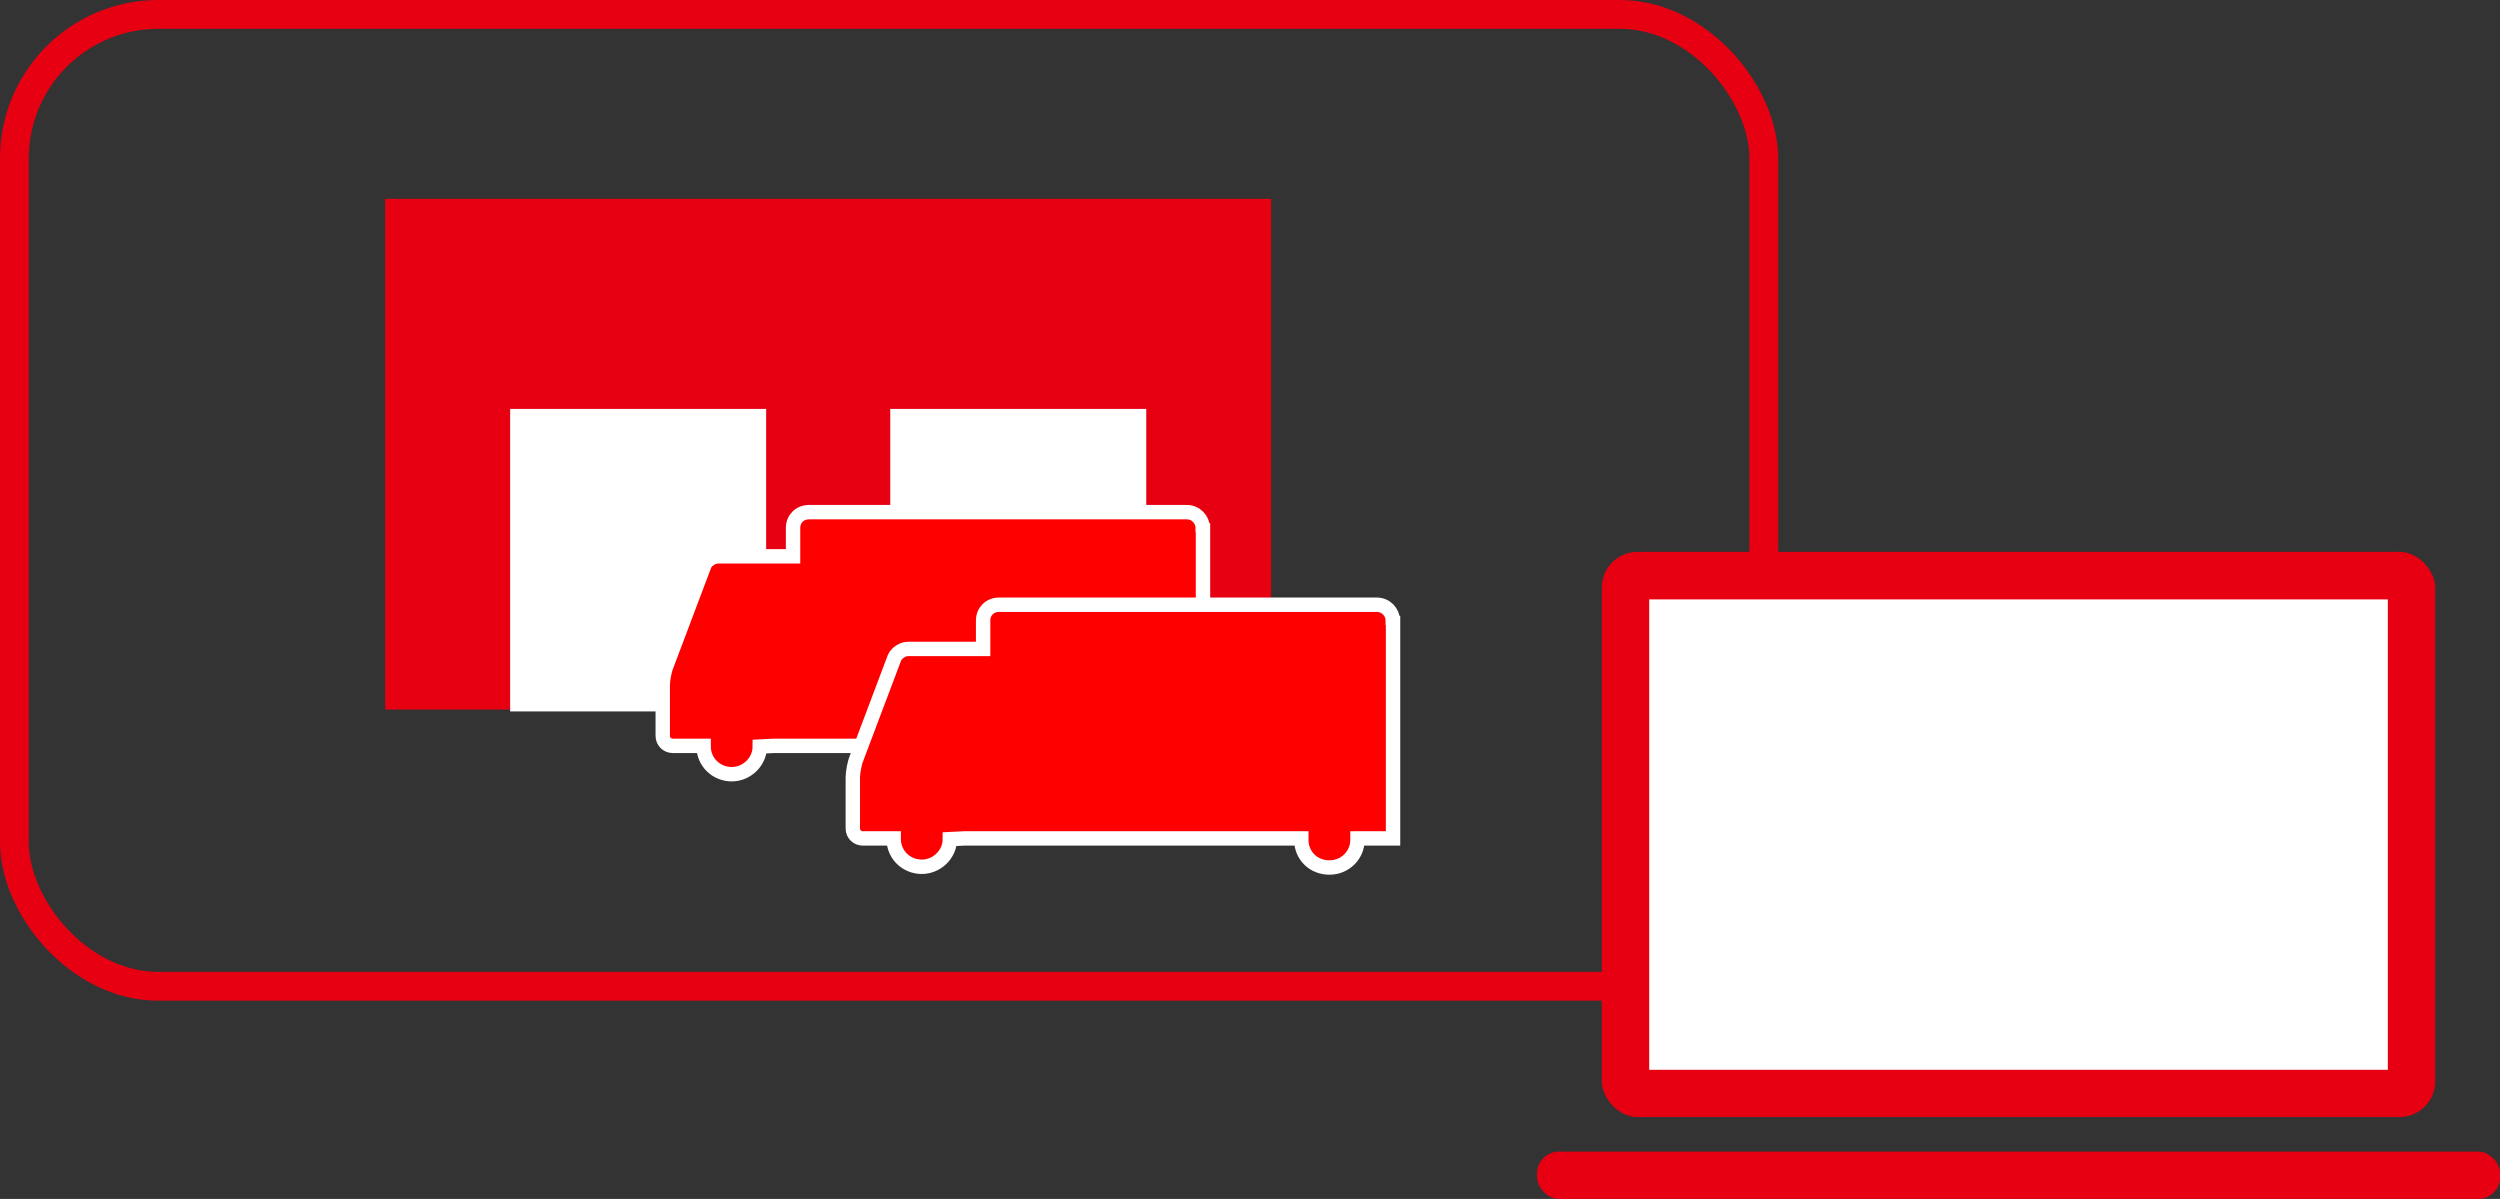 <svg id="_レイヤー_2" data-name="レイヤー 2" xmlns="http://www.w3.org/2000/svg" viewBox="0 0 173.63 83.27"><rect x="0" y="0" width="173.63" height="83.27" fill="#333333" stroke="none"/><defs><style>.cls-1{fill:#e60011}.cls-2{fill:#fff}.cls-3{fill:red;stroke:#fff;stroke-miterlimit:10}</style></defs><g id="_内容" data-name="内容"><rect x="1" y="1" width="121.5" height="67.5" rx="10" ry="10" fill="none" stroke="#e60011" stroke-width="2" stroke-miterlimit="10"/><rect class="cls-1" x="111.25" y="38.33" width="57.88" height="39.25" rx="2.47" ry="2.47"/><path class="cls-2" d="M114.54 41.63h51.3V74.3h-51.3z"/><rect class="cls-1" x="106.75" y="79.98" width="66.89" height="3.29" rx="1.53" ry="1.53"/><path class="cls-1" d="M26.75 49.28V13.81h61.53v35.47"/><path class="cls-2" d="M35.43 28.4h17.78v21.01H35.43zm26.4 0h17.78v21.01H61.83z"/><path class="cls-3" d="M83.55 36.67V51.8h-2.47v.1c0 1.04-.84 1.92-1.95 1.92s-1.95-.83-1.95-1.92v-.1H53.77l-1 .05c0 1.04-.89 1.92-1.95 1.92s-1.95-.83-1.95-1.92v-.05h-2.16c-.37 0-.68-.31-.68-.68v-3.54c0-.36.11-.99.26-1.35l2.63-6.97c.16-.36.58-.62.95-.62h5.21v-1.98c0-.62.47-1.09 1.1-1.09h26.25c.63 0 1.1.52 1.1 1.09z"/><path class="cls-3" d="M96.75 43.1v15.13h-2.47v.1c0 1.04-.84 1.92-1.95 1.92s-1.95-.83-1.95-1.92v-.1H66.97l-1 .05c0 1.04-.89 1.92-1.95 1.92s-1.95-.83-1.95-1.92v-.05h-2.16c-.37 0-.68-.31-.68-.68v-3.54c0-.36.11-.99.26-1.35l2.63-6.97c.16-.36.58-.62.95-.62h5.21v-1.98c0-.62.47-1.09 1.1-1.09h26.25c.63 0 1.1.52 1.1 1.09z"/></g></svg>